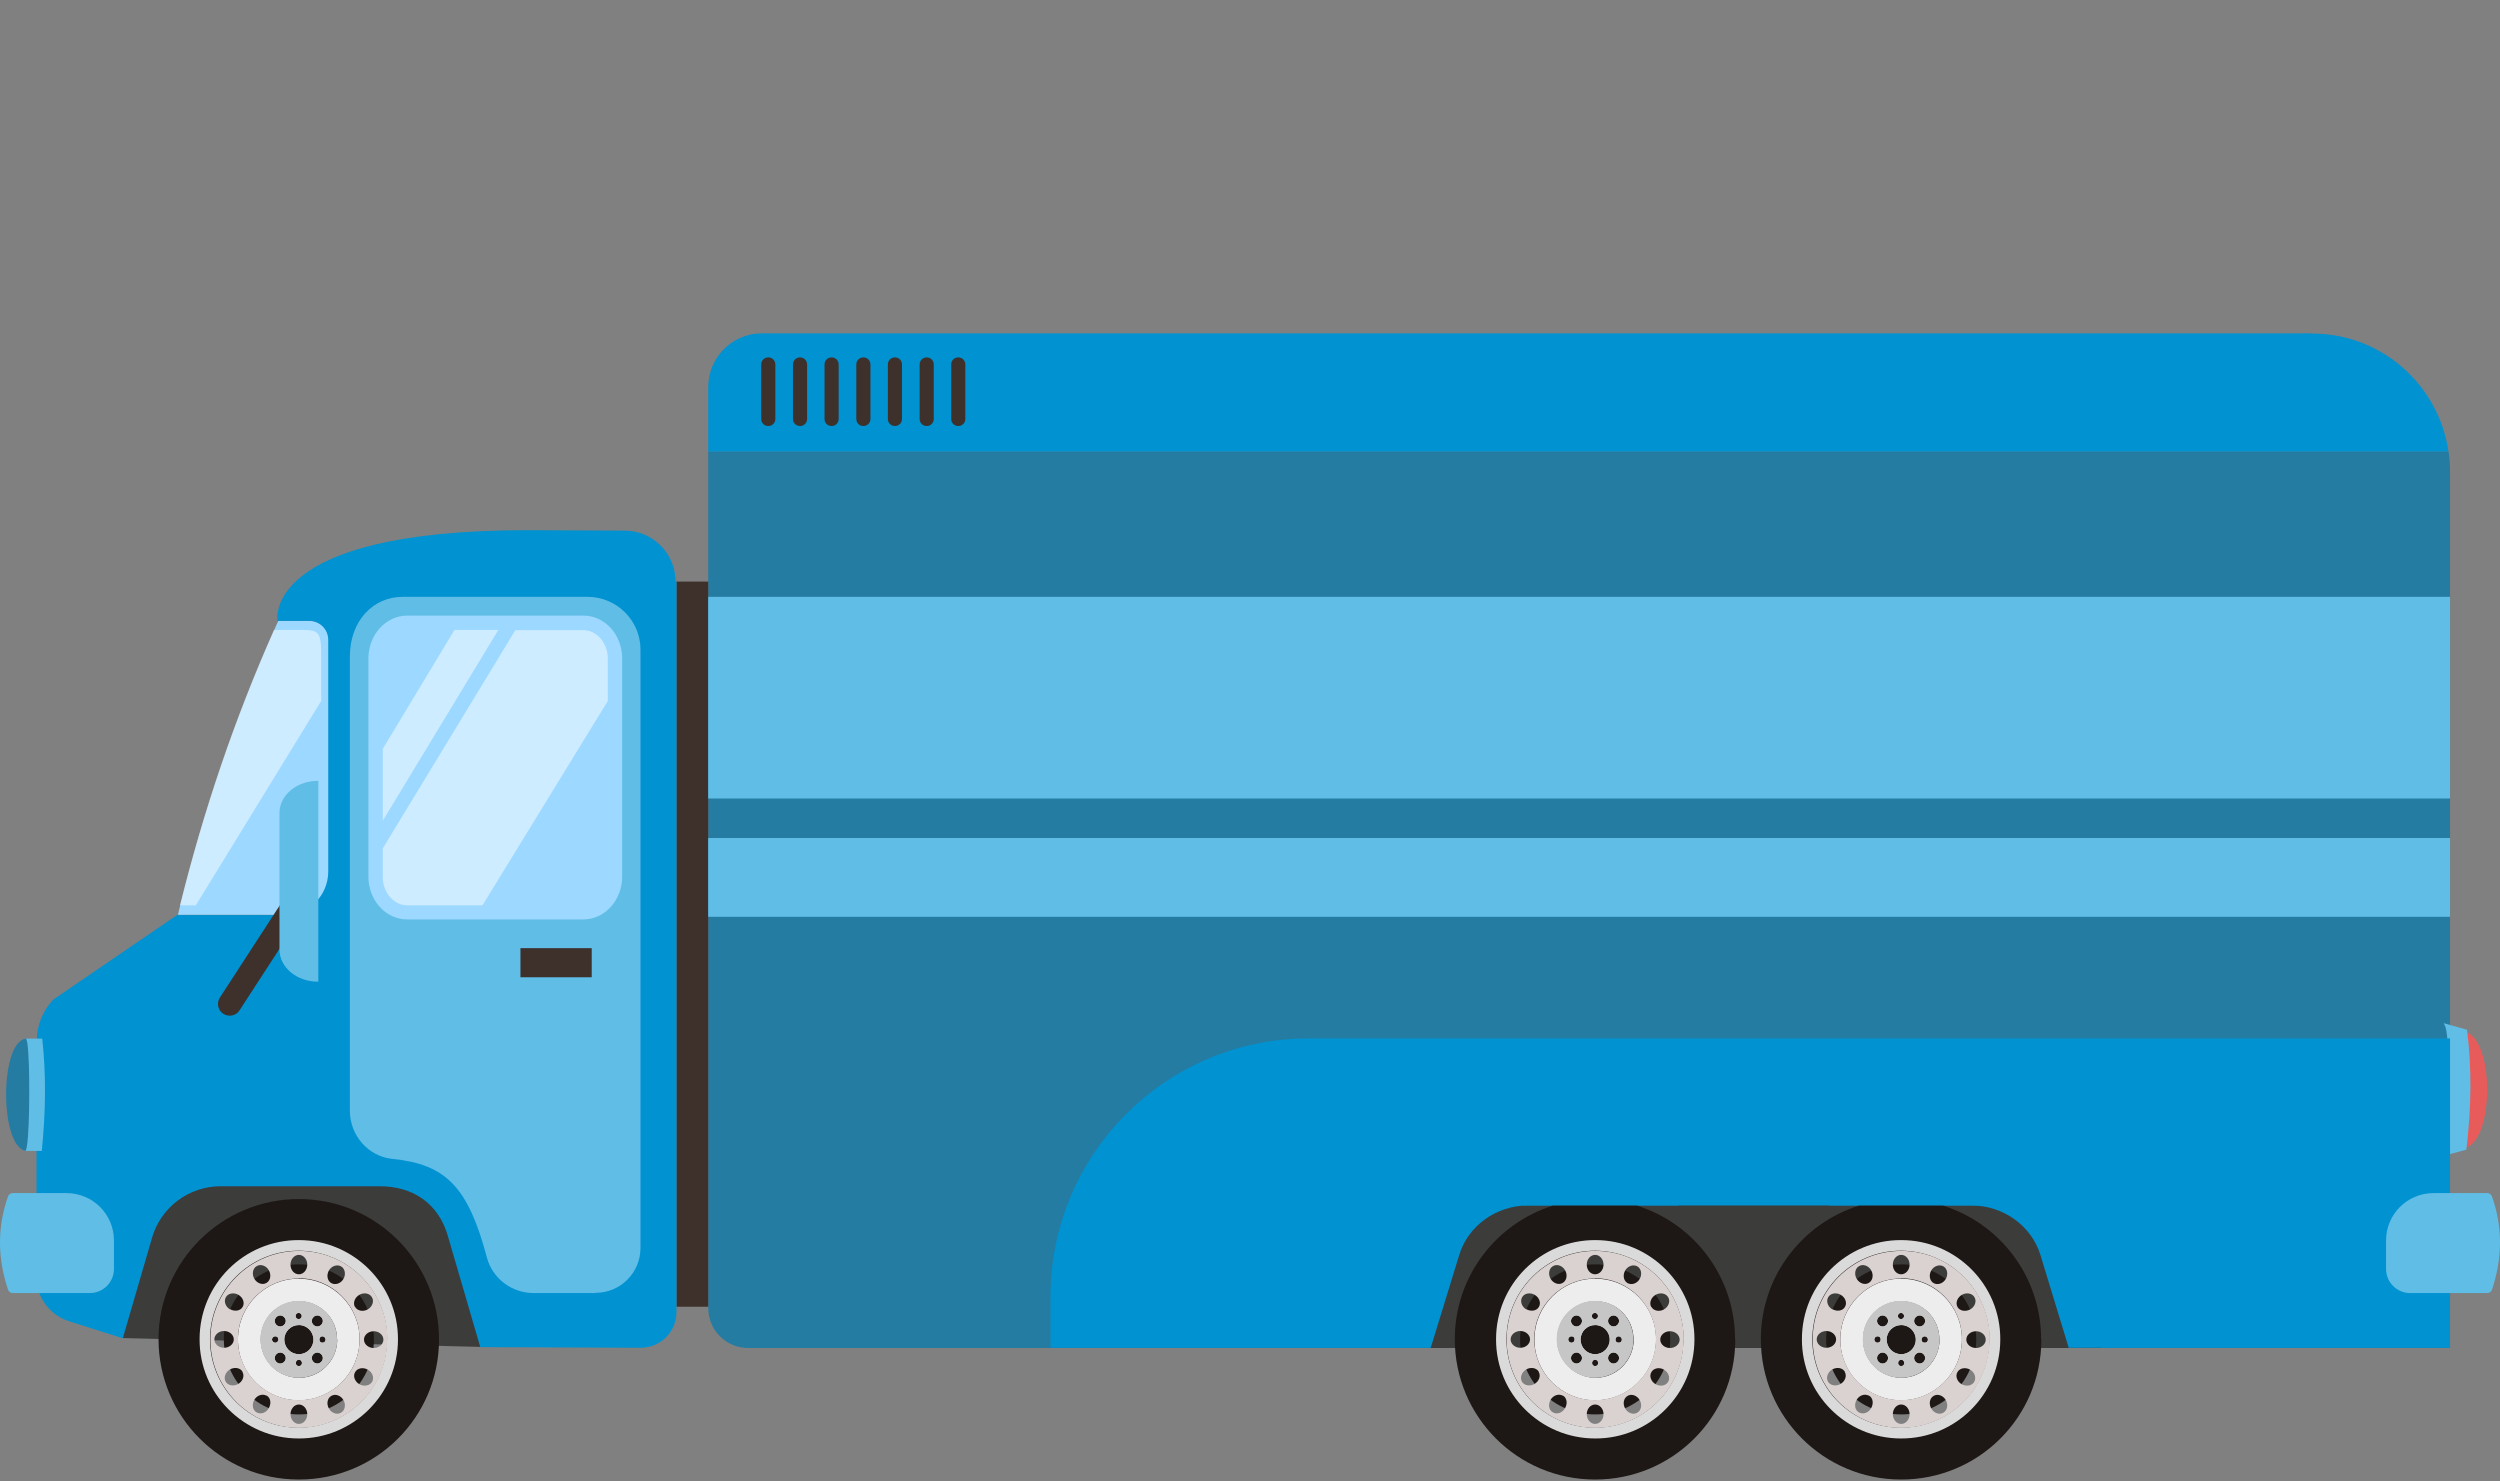 <svg width="270" height="160" viewBox="0 0 270 160" fill="none" xmlns="http://www.w3.org/2000/svg">
<rect x="0" y="0" width="270" height="160" fill="#808080" stroke="none"/>
<path d="M76.489 48.751V141.271C76.489 143.654 78.42 145.584 80.803 145.584H154.519L157.593 135.575C158.547 132.405 161.597 130.212 165.053 130.212H179.853C183.333 130.212 186.36 132.405 187.337 135.575L190.388 145.584H264.604V50.896C264.604 50.157 264.556 49.466 264.437 48.751H76.466H76.489Z" fill="#247CA3"/>
<path d="M249.709 36H104.398H82.281C79.088 36 76.49 38.598 76.49 41.791V48.775H264.437C263.389 41.577 257.216 36.024 249.709 36.024V36Z" fill="#0092D1"/>
<path d="M265.7 124.063C269.561 124.23 269.585 111.336 265.772 111.336C265.39 113.72 265.343 121.68 265.7 124.063Z" fill="#E75C5B"/>
<path d="M266.463 111.217L265.7 111.003L263.913 110.502C263.913 110.502 264.127 110.836 264.199 111.289C264.628 113.743 264.58 121.608 264.127 124.063C264.032 124.516 263.937 124.802 263.817 124.85L265.605 124.373L266.367 124.159C266.916 119.583 266.963 115.364 266.439 111.217H266.463Z" fill="#5FBDE6"/>
<path d="M57.185 143.463L51.894 145.465L13.308 144.512L12.212 143.463L9.09 141.104V121.656H57.185V143.463Z" fill="#3C3C3B"/>
<path d="M232.692 143.463L226.758 145.584H154.52L151.35 143.463L148.228 141.104V121.656H232.692V143.463Z" fill="#3C3C3B"/>
<path d="M35.545 69.08V94.105C35.545 96.703 33.447 98.8 30.849 98.8H19.219C19.29 98.466 19.386 98.133 19.457 97.799C21.983 87.599 25.344 77.66 29.61 68.055C29.753 67.722 29.896 67.388 30.063 67.055H33.471C34.591 67.055 35.521 67.96 35.521 69.104L35.545 69.08Z" fill="#9CD8FF"/>
<path d="M73.058 62.812H76.49V141.128H73.058V62.812Z" fill="#3E312C"/>
<path d="M73.058 62.812V141.7C73.058 143.845 71.319 145.561 69.174 145.561L51.871 145.489L48.415 133.644C47.39 129.855 44.459 128.115 41.027 128.115H23.819C20.411 128.115 17.384 130.379 16.431 133.644L13.261 144.536L7.47 142.701C6.087 142.272 4.991 141.271 4.395 140.008C4.085 139.34 3.895 138.602 3.895 137.815V132L3.942 129.616V126.113V125.017V122.633L3.966 112.433C3.966 110.764 4.61 109.168 5.754 107.952L19.124 98.824H30.755C33.352 98.824 35.45 96.727 35.45 94.129V69.104C35.45 67.984 34.544 67.055 33.4 67.055H29.968C29.968 67.055 28.204 57.259 56.947 57.259L67.458 57.307C70.508 57.307 72.963 59.786 72.963 62.836L73.058 62.812Z" fill="#0092D1"/>
<path d="M2.989 112.17C-0.109 112.003 -0.109 124.278 2.941 124.301C3.251 122.037 3.275 114.458 2.989 112.17Z" fill="#247CA3"/>
<path d="M4.562 112.17H3.99H2.774C2.846 112.17 2.917 112.385 2.965 112.766C3.251 114.816 3.227 121.656 2.917 123.706C2.87 124.087 2.798 124.301 2.727 124.301H3.942H4.514C4.943 120.059 4.991 116.008 4.562 112.17Z" fill="#5FBDE6"/>
<path d="M64.335 139.65H57.614C55.278 139.65 53.181 138.077 52.585 135.813C50.559 128.186 48.152 125.731 42.361 125.159C39.739 124.897 37.785 122.585 37.785 119.964V70.915C37.785 67.007 40.335 64.457 43.481 64.457H63.453C66.599 64.457 69.173 67.007 69.173 70.153V134.788C69.173 137.457 67.004 139.626 64.335 139.626V139.65Z" fill="#5FBDE6"/>
<path d="M63.001 66.483H43.982C41.67 66.483 39.788 68.556 39.788 71.106V94.677C39.788 97.227 41.646 99.301 43.982 99.301H63.001C65.313 99.301 67.195 97.227 67.195 94.677V71.106C67.195 68.556 65.337 66.483 63.001 66.483Z" fill="#9CD8FF"/>
<path d="M113.455 140.055V145.561H154.519L157.593 135.551C158.547 132.381 161.597 130.188 165.053 130.188H212.886C216.366 130.188 219.393 132.381 220.37 135.551L223.42 145.561H264.604V112.147H141.339C125.943 112.147 113.455 124.635 113.455 140.031V140.055Z" fill="#0092D1"/>
<path d="M9.686 139.65H1.368C1.154 139.65 0.939 139.507 0.868 139.292C-0.229 136.004 -0.348 132.643 0.868 129.211C0.939 128.997 1.154 128.854 1.368 128.854H7.183C10.019 128.854 12.307 131.142 12.307 133.978V137.052C12.307 138.482 11.14 139.65 9.71 139.65H9.686Z" fill="#5FBDE6"/>
<path d="M260.29 139.65H268.632C268.847 139.65 269.061 139.507 269.133 139.292C270.229 136.004 270.348 132.643 269.133 129.211C269.061 128.997 268.847 128.854 268.632 128.854H262.817C259.981 128.854 257.693 131.142 257.693 133.978V137.052C257.693 138.482 258.861 139.65 260.29 139.65Z" fill="#5FBDE6"/>
<path d="M24.82 109.692C24.581 109.692 24.343 109.62 24.128 109.501C23.532 109.12 23.366 108.333 23.747 107.738L31.564 95.702C31.946 95.106 32.732 94.939 33.304 95.321C33.9 95.702 34.067 96.488 33.685 97.084L25.868 109.12C25.63 109.501 25.225 109.692 24.796 109.692H24.82Z" fill="#3E312C"/>
<path d="M34.377 106.022H34.33C32.042 106.022 30.183 104.472 30.183 102.542V87.813C30.183 85.883 32.042 84.334 34.33 84.334H34.377V106.022Z" fill="#5FBDE6"/>
<g opacity="0.5">
<path d="M65.645 71.106V75.706L52.108 97.775H43.981C42.527 97.775 41.336 96.393 41.336 94.701V91.626L55.659 68.055H63C64.454 68.055 65.645 69.438 65.645 71.13V71.106Z" fill="white"/>
<path d="M53.824 68.031L41.336 88.647V80.877L49.081 68.031H53.824Z" fill="white"/>
</g>
<g opacity="0.5">
<path d="M34.687 71.106V75.706L21.15 97.775H19.434C21.96 87.575 25.321 77.636 29.587 68.031H32.041C34.544 68.031 34.687 68.031 34.687 71.106Z" fill="white"/>
</g>
<path d="M164.481 127.042H181.284V130.188H164.481V127.042Z" fill="#0092D1"/>
<path d="M56.208 102.399H63.906V105.545H56.208V102.399Z" fill="#3E312C"/>
<path d="M83.736 45.247C83.736 45.676 83.402 46.01 82.973 46.01C82.544 46.01 82.21 45.676 82.21 45.247V39.36C82.21 38.931 82.544 38.598 82.973 38.598C83.402 38.598 83.736 38.931 83.736 39.36V45.247Z" fill="#3E312C"/>
<path d="M87.167 45.247C87.167 45.676 86.834 46.01 86.405 46.01C85.976 46.01 85.642 45.676 85.642 45.247V39.36C85.642 38.931 85.976 38.598 86.405 38.598C86.834 38.598 87.167 38.931 87.167 39.36V45.247Z" fill="#3E312C"/>
<path d="M90.575 45.247C90.575 45.676 90.241 46.01 89.812 46.01C89.383 46.01 89.049 45.676 89.049 45.247V39.36C89.049 38.931 89.383 38.598 89.812 38.598C90.241 38.598 90.575 38.931 90.575 39.36V45.247Z" fill="#3E312C"/>
<path d="M94.008 45.247C94.008 45.676 93.674 46.01 93.245 46.01C92.816 46.01 92.482 45.676 92.482 45.247V39.36C92.482 38.931 92.816 38.598 93.245 38.598C93.674 38.598 94.008 38.931 94.008 39.36V45.247Z" fill="#3E312C"/>
<path d="M97.415 45.247C97.415 45.676 97.081 46.01 96.652 46.01C96.223 46.01 95.89 45.676 95.89 45.247V39.36C95.89 38.931 96.223 38.598 96.652 38.598C97.081 38.598 97.415 38.931 97.415 39.36V45.247Z" fill="#3E312C"/>
<path d="M100.847 45.247C100.847 45.676 100.513 46.01 100.084 46.01C99.655 46.01 99.322 45.676 99.322 45.247V39.36C99.322 38.931 99.655 38.598 100.084 38.598C100.513 38.598 100.847 38.931 100.847 39.36V45.247Z" fill="#3E312C"/>
<path d="M104.255 45.247C104.255 45.676 103.922 46.01 103.493 46.01C103.064 46.01 102.73 45.676 102.73 45.247V39.36C102.73 38.931 103.064 38.598 103.493 38.598C103.922 38.598 104.255 38.931 104.255 39.36V45.247Z" fill="#3E312C"/>
<path d="M40.382 144.655C40.382 149.135 36.759 152.758 32.279 152.758C27.798 152.758 24.176 149.135 24.176 144.655C24.176 140.174 27.798 136.552 32.279 136.552C36.759 136.552 40.382 140.174 40.382 144.655Z" fill="#1D1715"/>
<path d="M47.413 144.679C47.413 153.044 40.621 159.813 32.255 159.789C23.89 159.789 17.122 152.996 17.122 144.631C17.122 136.266 23.914 129.497 32.279 129.497C40.645 129.497 47.413 136.289 47.413 144.655V144.679ZM41.598 144.679C41.598 139.531 37.427 135.36 32.279 135.36C27.131 135.36 22.961 139.531 22.961 144.679C22.961 149.827 27.131 153.997 32.279 153.997C37.427 153.997 41.598 149.827 41.598 144.679Z" fill="#1D1715"/>
<path d="M42.981 144.655C42.981 150.566 38.166 155.38 32.256 155.356C26.345 155.356 21.531 150.542 21.555 144.631C21.555 138.697 26.369 133.906 32.28 133.93C38.19 133.93 43.005 138.744 42.981 144.655ZM41.813 144.655C41.813 139.364 37.547 135.098 32.256 135.074C26.965 135.074 22.699 139.34 22.675 144.631C22.675 149.922 26.941 154.188 32.232 154.188C37.523 154.188 41.789 149.922 41.789 144.631L41.813 144.655Z" fill="#DADADA"/>
<path d="M38.834 144.655C38.834 148.278 35.879 151.233 32.256 151.233C28.634 151.233 25.678 148.278 25.702 144.655C25.702 141.032 28.658 138.077 32.28 138.101C35.903 138.101 38.858 141.056 38.834 144.679V144.655ZM36.403 144.655C36.403 142.367 34.568 140.532 32.28 140.532C29.992 140.532 28.157 142.367 28.157 144.655C28.157 146.943 29.992 148.778 32.28 148.802C34.568 148.802 36.403 146.967 36.427 144.679L36.403 144.655Z" fill="#EDEDED"/>
<path d="M36.402 144.655C36.402 146.943 34.543 148.778 32.255 148.778C29.967 148.778 28.132 146.919 28.132 144.631C28.132 142.343 29.991 140.508 32.255 140.508C34.543 140.508 36.378 142.367 36.378 144.631L36.402 144.655ZM33.852 143.082C34.09 143.32 34.448 143.32 34.686 143.082C34.925 142.844 34.925 142.486 34.686 142.248C34.448 142.009 34.09 142.009 33.852 142.248C33.614 142.486 33.614 142.844 33.852 143.082ZM31.922 142.129C31.922 142.319 32.065 142.462 32.255 142.462C32.446 142.462 32.589 142.319 32.589 142.129C32.589 141.938 32.446 141.795 32.255 141.795C32.065 141.795 31.922 141.938 31.922 142.129ZM29.848 143.082C30.087 143.32 30.444 143.32 30.682 143.082C30.921 142.844 30.921 142.486 30.682 142.248C30.444 142.009 30.087 142.009 29.848 142.248C29.61 142.486 29.61 142.844 29.848 143.082ZM29.729 145.012C29.92 145.012 30.063 144.869 30.063 144.655C30.063 144.44 29.92 144.321 29.729 144.321C29.538 144.321 29.395 144.464 29.372 144.655C29.372 144.846 29.538 145.012 29.705 145.012H29.729ZM30.682 146.252C30.444 146.013 30.087 146.013 29.848 146.252C29.61 146.49 29.61 146.848 29.848 147.086C30.087 147.324 30.444 147.324 30.682 147.086C30.921 146.848 30.921 146.49 30.682 146.252ZM32.613 147.205C32.613 147.014 32.47 146.848 32.279 146.848C32.088 146.848 31.945 147.014 31.945 147.205C31.945 147.396 32.088 147.539 32.279 147.539C32.47 147.539 32.613 147.396 32.613 147.205ZM33.852 144.679C33.852 143.821 33.161 143.106 32.279 143.106C31.421 143.106 30.706 143.797 30.706 144.679C30.706 145.537 31.397 146.252 32.279 146.252C33.137 146.252 33.852 145.561 33.852 144.679ZM34.686 146.252C34.448 146.013 34.09 146.013 33.852 146.252C33.614 146.49 33.614 146.848 33.852 147.086C34.09 147.324 34.448 147.324 34.686 147.086C34.925 146.848 34.925 146.49 34.686 146.252ZM35.163 144.679C35.163 144.488 35.02 144.345 34.829 144.321C34.639 144.321 34.496 144.464 34.496 144.679C34.496 144.893 34.639 145.012 34.829 145.012C35.02 145.012 35.163 144.869 35.163 144.679Z" fill="#DAD1D1"/>
<path d="M36.402 144.655C36.402 146.943 34.543 148.778 32.255 148.778C29.967 148.778 28.132 146.919 28.132 144.631C28.132 142.343 29.991 140.508 32.255 140.508C34.543 140.508 36.378 142.367 36.378 144.631L36.402 144.655ZM33.852 143.082C34.09 143.32 34.448 143.32 34.686 143.082C34.925 142.844 34.925 142.486 34.686 142.248C34.448 142.009 34.09 142.009 33.852 142.248C33.614 142.486 33.614 142.844 33.852 143.082ZM31.922 142.129C31.922 142.319 32.065 142.462 32.255 142.462C32.446 142.462 32.589 142.319 32.589 142.129C32.589 141.938 32.446 141.795 32.255 141.795C32.065 141.795 31.922 141.938 31.922 142.129ZM29.848 143.082C30.087 143.32 30.444 143.32 30.682 143.082C30.921 142.844 30.921 142.486 30.682 142.248C30.444 142.009 30.087 142.009 29.848 142.248C29.61 142.486 29.61 142.844 29.848 143.082ZM29.729 145.012C29.92 145.012 30.063 144.869 30.063 144.655C30.063 144.44 29.92 144.321 29.729 144.321C29.538 144.321 29.395 144.464 29.372 144.655C29.372 144.846 29.538 145.012 29.705 145.012H29.729ZM30.682 146.252C30.444 146.013 30.087 146.013 29.848 146.252C29.61 146.49 29.61 146.848 29.848 147.086C30.087 147.324 30.444 147.324 30.682 147.086C30.921 146.848 30.921 146.49 30.682 146.252ZM32.613 147.205C32.613 147.014 32.47 146.848 32.279 146.848C32.088 146.848 31.945 147.014 31.945 147.205C31.945 147.396 32.088 147.539 32.279 147.539C32.47 147.539 32.613 147.396 32.613 147.205ZM33.852 144.679C33.852 143.821 33.161 143.106 32.279 143.106C31.421 143.106 30.706 143.797 30.706 144.679C30.706 145.537 31.397 146.252 32.279 146.252C33.137 146.252 33.852 145.561 33.852 144.679ZM34.686 146.252C34.448 146.013 34.09 146.013 33.852 146.252C33.614 146.49 33.614 146.848 33.852 147.086C34.09 147.324 34.448 147.324 34.686 147.086C34.925 146.848 34.925 146.49 34.686 146.252ZM35.163 144.679C35.163 144.488 35.02 144.345 34.829 144.321C34.639 144.321 34.496 144.464 34.496 144.679C34.496 144.893 34.639 145.012 34.829 145.012C35.02 145.012 35.163 144.869 35.163 144.679Z" fill="#C6C6C6"/>
<path d="M41.836 144.655C41.836 149.922 37.546 154.212 32.279 154.212C26.988 154.212 22.722 149.922 22.722 144.655C22.722 139.364 27.012 135.098 32.303 135.098C37.57 135.098 41.86 139.388 41.86 144.679L41.836 144.655ZM38.357 141.151C38.595 141.58 39.215 141.7 39.715 141.414C40.216 141.128 40.43 140.532 40.168 140.103C39.93 139.674 39.31 139.555 38.809 139.841C38.309 140.127 38.094 140.722 38.333 141.151H38.357ZM32.279 138.077C28.657 138.077 25.701 141.008 25.701 144.631C25.701 148.254 28.633 151.209 32.255 151.209C35.878 151.209 38.833 148.278 38.833 144.631C38.833 141.008 35.902 138.053 32.279 138.053V138.077ZM35.783 138.577C36.212 138.816 36.807 138.625 37.093 138.125C37.38 137.624 37.26 137.004 36.831 136.766C36.402 136.528 35.806 136.718 35.52 137.219C35.234 137.719 35.354 138.339 35.783 138.577ZM31.374 136.575C31.374 137.171 31.779 137.624 32.279 137.624C32.78 137.624 33.185 137.147 33.185 136.575C33.185 136.004 32.78 135.527 32.279 135.527C31.779 135.527 31.374 136.004 31.374 136.575ZM27.465 138.101C27.751 138.601 28.347 138.816 28.776 138.554C29.205 138.315 29.324 137.696 29.038 137.195C28.752 136.695 28.156 136.48 27.727 136.742C27.298 136.981 27.179 137.6 27.465 138.101ZM24.843 141.39C25.344 141.676 25.963 141.58 26.202 141.151C26.464 140.722 26.249 140.127 25.749 139.841C25.248 139.555 24.629 139.674 24.39 140.103C24.152 140.532 24.343 141.128 24.843 141.414V141.39ZM24.2 145.561C24.772 145.561 25.248 145.155 25.248 144.655C25.248 144.154 24.772 143.749 24.2 143.749C23.628 143.749 23.151 144.154 23.151 144.655C23.151 145.155 23.628 145.561 24.2 145.561ZM26.202 148.158C25.963 147.729 25.344 147.61 24.843 147.896C24.343 148.182 24.128 148.778 24.367 149.207C24.605 149.636 25.225 149.755 25.725 149.469C26.226 149.183 26.44 148.587 26.178 148.158H26.202ZM28.776 150.732C28.347 150.494 27.751 150.685 27.465 151.185C27.179 151.686 27.274 152.305 27.727 152.544C28.156 152.782 28.752 152.591 29.038 152.067C29.324 151.566 29.229 150.947 28.776 150.709V150.732ZM33.185 152.734C33.185 152.162 32.78 151.686 32.279 151.686C31.779 151.686 31.374 152.162 31.374 152.734C31.374 153.306 31.779 153.783 32.279 153.783C32.78 153.783 33.185 153.306 33.185 152.734ZM37.093 151.209C36.807 150.708 36.212 150.494 35.783 150.756C35.354 150.994 35.234 151.614 35.52 152.115C35.806 152.615 36.402 152.83 36.831 152.567C37.26 152.329 37.38 151.709 37.093 151.209ZM39.715 147.92C39.215 147.634 38.595 147.753 38.357 148.182C38.094 148.611 38.309 149.207 38.809 149.493C39.31 149.779 39.93 149.66 40.192 149.231C40.43 148.802 40.239 148.206 39.715 147.92ZM41.407 144.679C41.407 144.178 40.931 143.773 40.359 143.773C39.787 143.773 39.31 144.178 39.31 144.679C39.31 145.179 39.787 145.584 40.359 145.584C40.931 145.584 41.407 145.179 41.407 144.679Z" fill="#DAD1D1"/>
<path d="M180.378 144.655C180.378 149.136 176.756 152.758 172.275 152.758C167.794 152.758 164.172 149.136 164.172 144.655C164.172 140.175 167.794 136.552 172.275 136.552C176.756 136.552 180.378 140.175 180.378 144.655Z" fill="#1D1715"/>
<path d="M187.409 144.679C187.409 153.044 180.617 159.813 172.252 159.789C163.886 159.789 157.118 152.997 157.118 144.631C157.118 137.863 161.574 132.143 167.7 130.212H176.804C182.953 132.143 187.386 137.886 187.386 144.655L187.409 144.679ZM181.594 144.679C181.594 139.531 177.423 135.36 172.275 135.36C167.128 135.36 162.957 139.531 162.957 144.679C162.957 149.827 167.128 153.998 172.275 153.998C177.423 153.998 181.594 149.827 181.594 144.679Z" fill="#1D1715"/>
<path d="M183 144.655C183 150.566 178.186 155.38 172.275 155.356C166.364 155.356 161.55 150.542 161.574 144.631C161.574 138.697 166.388 133.906 172.299 133.93C178.21 133.93 183.024 138.744 183 144.655ZM181.832 144.655C181.832 139.364 177.566 135.098 172.275 135.074C166.984 135.074 162.718 139.34 162.694 144.631C162.694 149.922 166.96 154.188 172.251 154.188C177.542 154.188 181.808 149.922 181.808 144.631L181.832 144.655Z" fill="#DADADA"/>
<path d="M178.854 144.655C178.854 148.278 175.898 151.233 172.276 151.233C168.653 151.233 165.698 148.278 165.722 144.655C165.722 141.032 168.677 138.077 172.299 138.101C175.922 138.101 178.877 141.056 178.854 144.679V144.655ZM176.423 144.655C176.423 142.367 174.587 140.532 172.299 140.532C170.012 140.532 168.176 142.367 168.176 144.655C168.176 146.943 170.012 148.778 172.299 148.802C174.587 148.802 176.423 146.967 176.446 144.679L176.423 144.655Z" fill="#EDEDED"/>
<path d="M176.398 144.655C176.398 146.943 174.539 148.778 172.251 148.778C169.963 148.778 168.128 146.919 168.128 144.631C168.128 142.343 169.987 140.508 172.251 140.508C174.539 140.508 176.374 142.367 176.374 144.631L176.398 144.655ZM173.848 143.082C174.086 143.32 174.444 143.32 174.682 143.082C174.921 142.844 174.921 142.486 174.682 142.248C174.444 142.009 174.086 142.009 173.848 142.248C173.61 142.486 173.61 142.844 173.848 143.082ZM171.918 142.129C171.918 142.319 172.061 142.462 172.251 142.462C172.442 142.462 172.585 142.319 172.585 142.129C172.585 141.938 172.442 141.795 172.251 141.795C172.061 141.795 171.918 141.938 171.918 142.129ZM169.844 143.082C170.082 143.32 170.44 143.32 170.678 143.082C170.917 142.844 170.917 142.486 170.678 142.248C170.44 142.009 170.082 142.009 169.844 142.248C169.606 142.486 169.606 142.844 169.844 143.082ZM169.725 145.012C169.916 145.012 170.059 144.869 170.059 144.655C170.059 144.44 169.916 144.321 169.725 144.321C169.534 144.321 169.391 144.464 169.367 144.655C169.367 144.846 169.534 145.012 169.701 145.012H169.725ZM170.678 146.252C170.44 146.013 170.082 146.013 169.844 146.252C169.606 146.49 169.606 146.848 169.844 147.086C170.082 147.324 170.44 147.324 170.678 147.086C170.917 146.848 170.917 146.49 170.678 146.252ZM172.609 147.205C172.609 147.014 172.466 146.848 172.275 146.848C172.084 146.848 171.941 147.014 171.941 147.205C171.941 147.396 172.084 147.539 172.275 147.539C172.466 147.539 172.609 147.396 172.609 147.205ZM173.848 144.679C173.848 143.821 173.157 143.106 172.275 143.106C171.417 143.106 170.702 143.797 170.702 144.679C170.702 145.537 171.393 146.252 172.275 146.252C173.133 146.252 173.848 145.561 173.848 144.679ZM174.682 146.252C174.444 146.013 174.086 146.013 173.848 146.252C173.61 146.49 173.61 146.848 173.848 147.086C174.086 147.324 174.444 147.324 174.682 147.086C174.921 146.848 174.921 146.49 174.682 146.252ZM175.159 144.679C175.159 144.488 175.016 144.345 174.825 144.321C174.635 144.321 174.468 144.464 174.468 144.679C174.468 144.893 174.611 145.012 174.825 145.012C175.04 145.012 175.159 144.869 175.159 144.679Z" fill="#DAD1D1"/>
<path d="M176.398 144.655C176.398 146.943 174.539 148.778 172.251 148.778C169.963 148.778 168.128 146.919 168.128 144.631C168.128 142.343 169.987 140.508 172.251 140.508C174.539 140.508 176.374 142.367 176.374 144.631L176.398 144.655ZM173.848 143.082C174.086 143.32 174.444 143.32 174.682 143.082C174.921 142.844 174.921 142.486 174.682 142.248C174.444 142.009 174.086 142.009 173.848 142.248C173.61 142.486 173.61 142.844 173.848 143.082ZM171.918 142.129C171.918 142.319 172.061 142.462 172.251 142.462C172.442 142.462 172.585 142.319 172.585 142.129C172.585 141.938 172.442 141.795 172.251 141.795C172.061 141.795 171.918 141.938 171.918 142.129ZM169.844 143.082C170.082 143.32 170.44 143.32 170.678 143.082C170.917 142.844 170.917 142.486 170.678 142.248C170.44 142.009 170.082 142.009 169.844 142.248C169.606 142.486 169.606 142.844 169.844 143.082ZM169.725 145.012C169.916 145.012 170.059 144.869 170.059 144.655C170.059 144.44 169.916 144.321 169.725 144.321C169.534 144.321 169.391 144.464 169.367 144.655C169.367 144.846 169.534 145.012 169.701 145.012H169.725ZM170.678 146.252C170.44 146.013 170.082 146.013 169.844 146.252C169.606 146.49 169.606 146.848 169.844 147.086C170.082 147.324 170.44 147.324 170.678 147.086C170.917 146.848 170.917 146.49 170.678 146.252ZM172.609 147.205C172.609 147.014 172.466 146.848 172.275 146.848C172.084 146.848 171.941 147.014 171.941 147.205C171.941 147.396 172.084 147.539 172.275 147.539C172.466 147.539 172.609 147.396 172.609 147.205ZM173.848 144.679C173.848 143.821 173.157 143.106 172.275 143.106C171.417 143.106 170.702 143.797 170.702 144.679C170.702 145.537 171.393 146.252 172.275 146.252C173.133 146.252 173.848 145.561 173.848 144.679ZM174.682 146.252C174.444 146.013 174.086 146.013 173.848 146.252C173.61 146.49 173.61 146.848 173.848 147.086C174.086 147.324 174.444 147.324 174.682 147.086C174.921 146.848 174.921 146.49 174.682 146.252ZM175.159 144.679C175.159 144.488 175.016 144.345 174.825 144.321C174.635 144.321 174.468 144.464 174.468 144.679C174.468 144.893 174.611 145.012 174.825 145.012C175.04 145.012 175.159 144.869 175.159 144.679Z" fill="#C6C6C6"/>
<path d="M181.832 144.655C181.832 149.922 177.542 154.212 172.275 154.212C166.984 154.212 162.718 149.922 162.718 144.655C162.718 139.364 167.008 135.098 172.299 135.098C177.566 135.098 181.856 139.388 181.856 144.679L181.832 144.655ZM178.353 141.151C178.591 141.58 179.211 141.7 179.711 141.414C180.212 141.128 180.426 140.532 180.164 140.103C179.926 139.674 179.306 139.555 178.805 139.841C178.305 140.127 178.09 140.722 178.329 141.151H178.353ZM172.275 138.077C168.653 138.077 165.697 141.008 165.697 144.631C165.697 148.254 168.629 151.209 172.251 151.209C175.874 151.209 178.829 148.278 178.829 144.631C178.829 141.008 175.898 138.053 172.275 138.053V138.077ZM175.779 138.577C176.208 138.816 176.803 138.625 177.089 138.125C177.375 137.624 177.256 137.005 176.827 136.766C176.398 136.528 175.802 136.719 175.516 137.219C175.23 137.72 175.35 138.339 175.779 138.577ZM171.37 136.576C171.37 137.171 171.775 137.624 172.275 137.624C172.776 137.624 173.181 137.148 173.181 136.576C173.181 136.004 172.776 135.527 172.275 135.527C171.775 135.527 171.37 136.004 171.37 136.576ZM167.461 138.101C167.747 138.601 168.343 138.816 168.772 138.554C169.201 138.315 169.32 137.696 169.034 137.195C168.748 136.695 168.152 136.48 167.723 136.742C167.294 136.981 167.175 137.6 167.461 138.101ZM164.839 141.39C165.34 141.676 165.959 141.58 166.198 141.151C166.46 140.722 166.245 140.127 165.745 139.841C165.244 139.555 164.625 139.674 164.386 140.103C164.148 140.532 164.339 141.128 164.839 141.414V141.39ZM164.196 145.561C164.768 145.561 165.244 145.155 165.244 144.655C165.244 144.154 164.768 143.749 164.196 143.749C163.624 143.749 163.147 144.154 163.147 144.655C163.147 145.155 163.624 145.561 164.196 145.561ZM166.198 148.158C165.959 147.729 165.34 147.61 164.839 147.896C164.339 148.182 164.124 148.778 164.363 149.207C164.601 149.636 165.221 149.755 165.721 149.469C166.222 149.183 166.436 148.587 166.174 148.158H166.198ZM168.772 150.732C168.343 150.494 167.747 150.685 167.461 151.185C167.175 151.686 167.27 152.305 167.723 152.544C168.152 152.782 168.748 152.591 169.034 152.067C169.32 151.567 169.225 150.947 168.772 150.709V150.732ZM173.181 152.734C173.181 152.162 172.776 151.686 172.275 151.686C171.775 151.686 171.37 152.162 171.37 152.734C171.37 153.306 171.775 153.783 172.275 153.783C172.776 153.783 173.181 153.306 173.181 152.734ZM177.089 151.209C176.803 150.709 176.208 150.494 175.779 150.756C175.35 150.995 175.23 151.614 175.516 152.115C175.802 152.615 176.398 152.83 176.827 152.568C177.256 152.329 177.375 151.71 177.089 151.209ZM179.711 147.92C179.211 147.634 178.591 147.753 178.353 148.182C178.09 148.611 178.305 149.207 178.805 149.493C179.306 149.779 179.926 149.66 180.164 149.231C180.402 148.802 180.212 148.206 179.687 147.92H179.711ZM181.403 144.679C181.403 144.178 180.927 143.773 180.355 143.773C179.783 143.773 179.306 144.178 179.306 144.679C179.306 145.179 179.783 145.584 180.355 145.584C180.927 145.584 181.403 145.179 181.403 144.679Z" fill="#DAD1D1"/>
<path d="M197.515 127.042H214.317V130.188H197.515V127.042Z" fill="#0092D1"/>
<path d="M213.434 144.655C213.434 149.136 209.811 152.758 205.331 152.758C200.85 152.758 197.227 149.136 197.227 144.655C197.227 140.175 200.85 136.552 205.331 136.552C209.811 136.552 213.434 140.175 213.434 144.655Z" fill="#1D1715"/>
<path d="M220.465 144.679C220.465 153.044 213.673 159.813 205.307 159.789C196.942 159.789 190.173 152.997 190.173 144.631C190.173 137.863 194.63 132.143 200.755 130.212H209.859C216.008 132.143 220.441 137.886 220.441 144.655L220.465 144.679ZM214.65 144.679C214.65 139.531 210.479 135.36 205.331 135.36C200.183 135.36 196.012 139.531 196.012 144.679C196.012 149.827 200.183 153.998 205.331 153.998C210.479 153.998 214.65 149.827 214.65 144.679Z" fill="#1D1715"/>
<path d="M216.032 144.655C216.032 150.566 211.218 155.38 205.307 155.356C199.397 155.356 194.583 150.542 194.606 144.631C194.606 138.697 199.421 133.906 205.331 133.93C211.242 133.93 216.056 138.744 216.032 144.655ZM214.864 144.655C214.864 139.364 210.598 135.098 205.307 135.074C200.016 135.074 195.75 139.34 195.727 144.631C195.727 149.922 199.993 154.188 205.284 154.188C210.575 154.188 214.841 149.922 214.841 144.631L214.864 144.655Z" fill="#DADADA"/>
<path d="M211.886 144.655C211.886 148.278 208.931 151.233 205.308 151.233C201.685 151.233 198.73 148.278 198.754 144.655C198.754 141.032 201.709 138.077 205.332 138.101C208.954 138.101 211.91 141.056 211.886 144.679V144.655ZM209.455 144.655C209.455 142.367 207.62 140.532 205.332 140.532C203.044 140.532 201.209 142.367 201.209 144.655C201.209 146.943 203.044 148.778 205.332 148.802C207.62 148.802 209.455 146.967 209.479 144.679L209.455 144.655Z" fill="#EDEDED"/>
<path d="M209.454 144.655C209.454 146.943 207.595 148.778 205.307 148.778C203.019 148.778 201.184 146.919 201.184 144.631C201.184 142.343 203.043 140.508 205.307 140.508C207.595 140.508 209.43 142.367 209.43 144.631L209.454 144.655ZM206.904 143.082C207.142 143.32 207.5 143.32 207.738 143.082C207.976 142.844 207.976 142.486 207.738 142.248C207.5 142.009 207.142 142.009 206.904 142.248C206.665 142.486 206.665 142.844 206.904 143.082ZM204.973 142.129C204.973 142.319 205.116 142.462 205.307 142.462C205.498 142.462 205.641 142.319 205.641 142.129C205.641 141.938 205.498 141.795 205.307 141.795C205.116 141.795 204.973 141.938 204.973 142.129ZM202.9 143.082C203.138 143.32 203.496 143.32 203.734 143.082C203.972 142.844 203.972 142.486 203.734 142.248C203.496 142.009 203.138 142.009 202.9 142.248C202.661 142.486 202.661 142.844 202.9 143.082ZM202.781 145.012C202.971 145.012 203.114 144.869 203.114 144.655C203.114 144.44 202.971 144.321 202.781 144.321C202.59 144.321 202.447 144.464 202.423 144.655C202.423 144.846 202.59 145.012 202.757 145.012H202.781ZM203.734 146.252C203.496 146.013 203.138 146.013 202.9 146.252C202.661 146.49 202.661 146.848 202.9 147.086C203.138 147.324 203.496 147.324 203.734 147.086C203.972 146.848 203.972 146.49 203.734 146.252ZM205.664 147.205C205.664 147.014 205.521 146.848 205.331 146.848C205.14 146.848 204.997 147.014 204.997 147.205C204.997 147.396 205.14 147.539 205.331 147.539C205.521 147.539 205.664 147.396 205.664 147.205ZM206.904 144.679C206.904 143.821 206.213 143.106 205.331 143.106C204.473 143.106 203.758 143.797 203.758 144.679C203.758 145.537 204.449 146.252 205.331 146.252C206.189 146.252 206.904 145.561 206.904 144.679ZM207.738 146.252C207.5 146.013 207.142 146.013 206.904 146.252C206.665 146.49 206.665 146.848 206.904 147.086C207.142 147.324 207.5 147.324 207.738 147.086C207.976 146.848 207.976 146.49 207.738 146.252ZM208.215 144.679C208.215 144.488 208.072 144.345 207.881 144.321C207.69 144.321 207.523 144.464 207.523 144.679C207.523 144.893 207.666 145.012 207.881 145.012C208.095 145.012 208.215 144.869 208.215 144.679Z" fill="#DAD1D1"/>
<path d="M209.454 144.655C209.454 146.943 207.595 148.778 205.307 148.778C203.019 148.778 201.184 146.919 201.184 144.631C201.184 142.343 203.043 140.508 205.307 140.508C207.595 140.508 209.43 142.367 209.43 144.631L209.454 144.655ZM206.904 143.082C207.142 143.32 207.5 143.32 207.738 143.082C207.976 142.844 207.976 142.486 207.738 142.248C207.5 142.009 207.142 142.009 206.904 142.248C206.665 142.486 206.665 142.844 206.904 143.082ZM204.973 142.129C204.973 142.319 205.116 142.462 205.307 142.462C205.498 142.462 205.641 142.319 205.641 142.129C205.641 141.938 205.498 141.795 205.307 141.795C205.116 141.795 204.973 141.938 204.973 142.129ZM202.9 143.082C203.138 143.32 203.496 143.32 203.734 143.082C203.972 142.844 203.972 142.486 203.734 142.248C203.496 142.009 203.138 142.009 202.9 142.248C202.661 142.486 202.661 142.844 202.9 143.082ZM202.781 145.012C202.971 145.012 203.114 144.869 203.114 144.655C203.114 144.44 202.971 144.321 202.781 144.321C202.59 144.321 202.447 144.464 202.423 144.655C202.423 144.846 202.59 145.012 202.757 145.012H202.781ZM203.734 146.252C203.496 146.013 203.138 146.013 202.9 146.252C202.661 146.49 202.661 146.848 202.9 147.086C203.138 147.324 203.496 147.324 203.734 147.086C203.972 146.848 203.972 146.49 203.734 146.252ZM205.664 147.205C205.664 147.014 205.521 146.848 205.331 146.848C205.14 146.848 204.997 147.014 204.997 147.205C204.997 147.396 205.14 147.539 205.331 147.539C205.521 147.539 205.664 147.396 205.664 147.205ZM206.904 144.679C206.904 143.821 206.213 143.106 205.331 143.106C204.473 143.106 203.758 143.797 203.758 144.679C203.758 145.537 204.449 146.252 205.331 146.252C206.189 146.252 206.904 145.561 206.904 144.679ZM207.738 146.252C207.5 146.013 207.142 146.013 206.904 146.252C206.665 146.49 206.665 146.848 206.904 147.086C207.142 147.324 207.5 147.324 207.738 147.086C207.976 146.848 207.976 146.49 207.738 146.252ZM208.215 144.679C208.215 144.488 208.072 144.345 207.881 144.321C207.69 144.321 207.523 144.464 207.523 144.679C207.523 144.893 207.666 145.012 207.881 145.012C208.095 145.012 208.215 144.869 208.215 144.679Z" fill="#C6C6C6"/>
<path d="M214.888 144.655C214.888 149.922 210.598 154.212 205.331 154.212C200.04 154.212 195.774 149.922 195.774 144.655C195.774 139.364 200.064 135.098 205.355 135.098C210.622 135.098 214.912 139.388 214.912 144.679L214.888 144.655ZM211.408 141.151C211.647 141.58 212.266 141.7 212.791 141.414C213.291 141.128 213.506 140.532 213.243 140.103C213.005 139.674 212.385 139.555 211.885 139.841C211.384 140.127 211.17 140.722 211.408 141.151ZM205.331 138.077C201.708 138.077 198.753 141.008 198.753 144.631C198.753 148.254 201.684 151.209 205.307 151.209C208.93 151.209 211.885 148.278 211.885 144.631C211.885 141.008 208.953 138.053 205.331 138.053V138.077ZM208.834 138.577C209.263 138.816 209.859 138.625 210.145 138.125C210.431 137.624 210.312 137.005 209.883 136.766C209.454 136.528 208.858 136.719 208.572 137.219C208.286 137.72 208.405 138.339 208.834 138.577ZM204.425 136.576C204.425 137.171 204.83 137.624 205.331 137.624C205.831 137.624 206.236 137.148 206.236 136.576C206.236 136.004 205.831 135.527 205.331 135.527C204.83 135.527 204.425 136.004 204.425 136.576ZM200.516 138.101C200.802 138.601 201.398 138.816 201.827 138.554C202.256 138.315 202.375 137.696 202.089 137.195C201.803 136.695 201.208 136.48 200.779 136.742C200.35 136.981 200.23 137.6 200.516 138.101ZM197.895 141.39C198.395 141.676 199.015 141.58 199.253 141.151C199.515 140.722 199.301 140.127 198.8 139.841C198.3 139.555 197.68 139.674 197.442 140.103C197.204 140.532 197.394 141.128 197.895 141.414V141.39ZM197.251 145.561C197.823 145.561 198.3 145.155 198.3 144.655C198.3 144.154 197.823 143.749 197.251 143.749C196.679 143.749 196.203 144.154 196.203 144.655C196.203 145.155 196.679 145.561 197.251 145.561ZM199.253 148.158C199.015 147.729 198.395 147.61 197.895 147.896C197.394 148.182 197.18 148.778 197.418 149.207C197.657 149.636 198.276 149.755 198.777 149.469C199.277 149.183 199.492 148.587 199.229 148.158H199.253ZM201.827 150.732C201.398 150.494 200.802 150.685 200.516 151.185C200.23 151.686 200.326 152.305 200.779 152.544C201.208 152.782 201.803 152.591 202.089 152.067C202.375 151.567 202.28 150.947 201.827 150.709V150.732ZM206.236 152.734C206.236 152.162 205.831 151.686 205.331 151.686C204.83 151.686 204.425 152.162 204.425 152.734C204.425 153.306 204.83 153.783 205.331 153.783C205.831 153.783 206.236 153.306 206.236 152.734ZM210.145 151.209C209.859 150.709 209.263 150.494 208.834 150.756C208.405 150.995 208.286 151.614 208.572 152.115C208.858 152.615 209.454 152.83 209.883 152.568C210.312 152.329 210.431 151.71 210.145 151.209ZM212.767 147.92C212.266 147.634 211.647 147.753 211.408 148.182C211.146 148.611 211.361 149.207 211.861 149.493C212.362 149.779 212.981 149.66 213.22 149.231C213.458 148.802 213.267 148.206 212.767 147.92ZM214.459 144.679C214.459 144.178 213.982 143.773 213.41 143.773C212.838 143.773 212.362 144.178 212.362 144.679C212.362 145.179 212.838 145.584 213.41 145.584C213.982 145.584 214.459 145.179 214.459 144.679Z" fill="#DAD1D1"/>
<path d="M76.489 64.457H264.604V86.24H76.489V64.457Z" fill="#5FBDE6"/>
<path d="M76.489 90.506H264.604V99.015H76.489V90.506Z" fill="#5FBDE6"/>
</svg>
